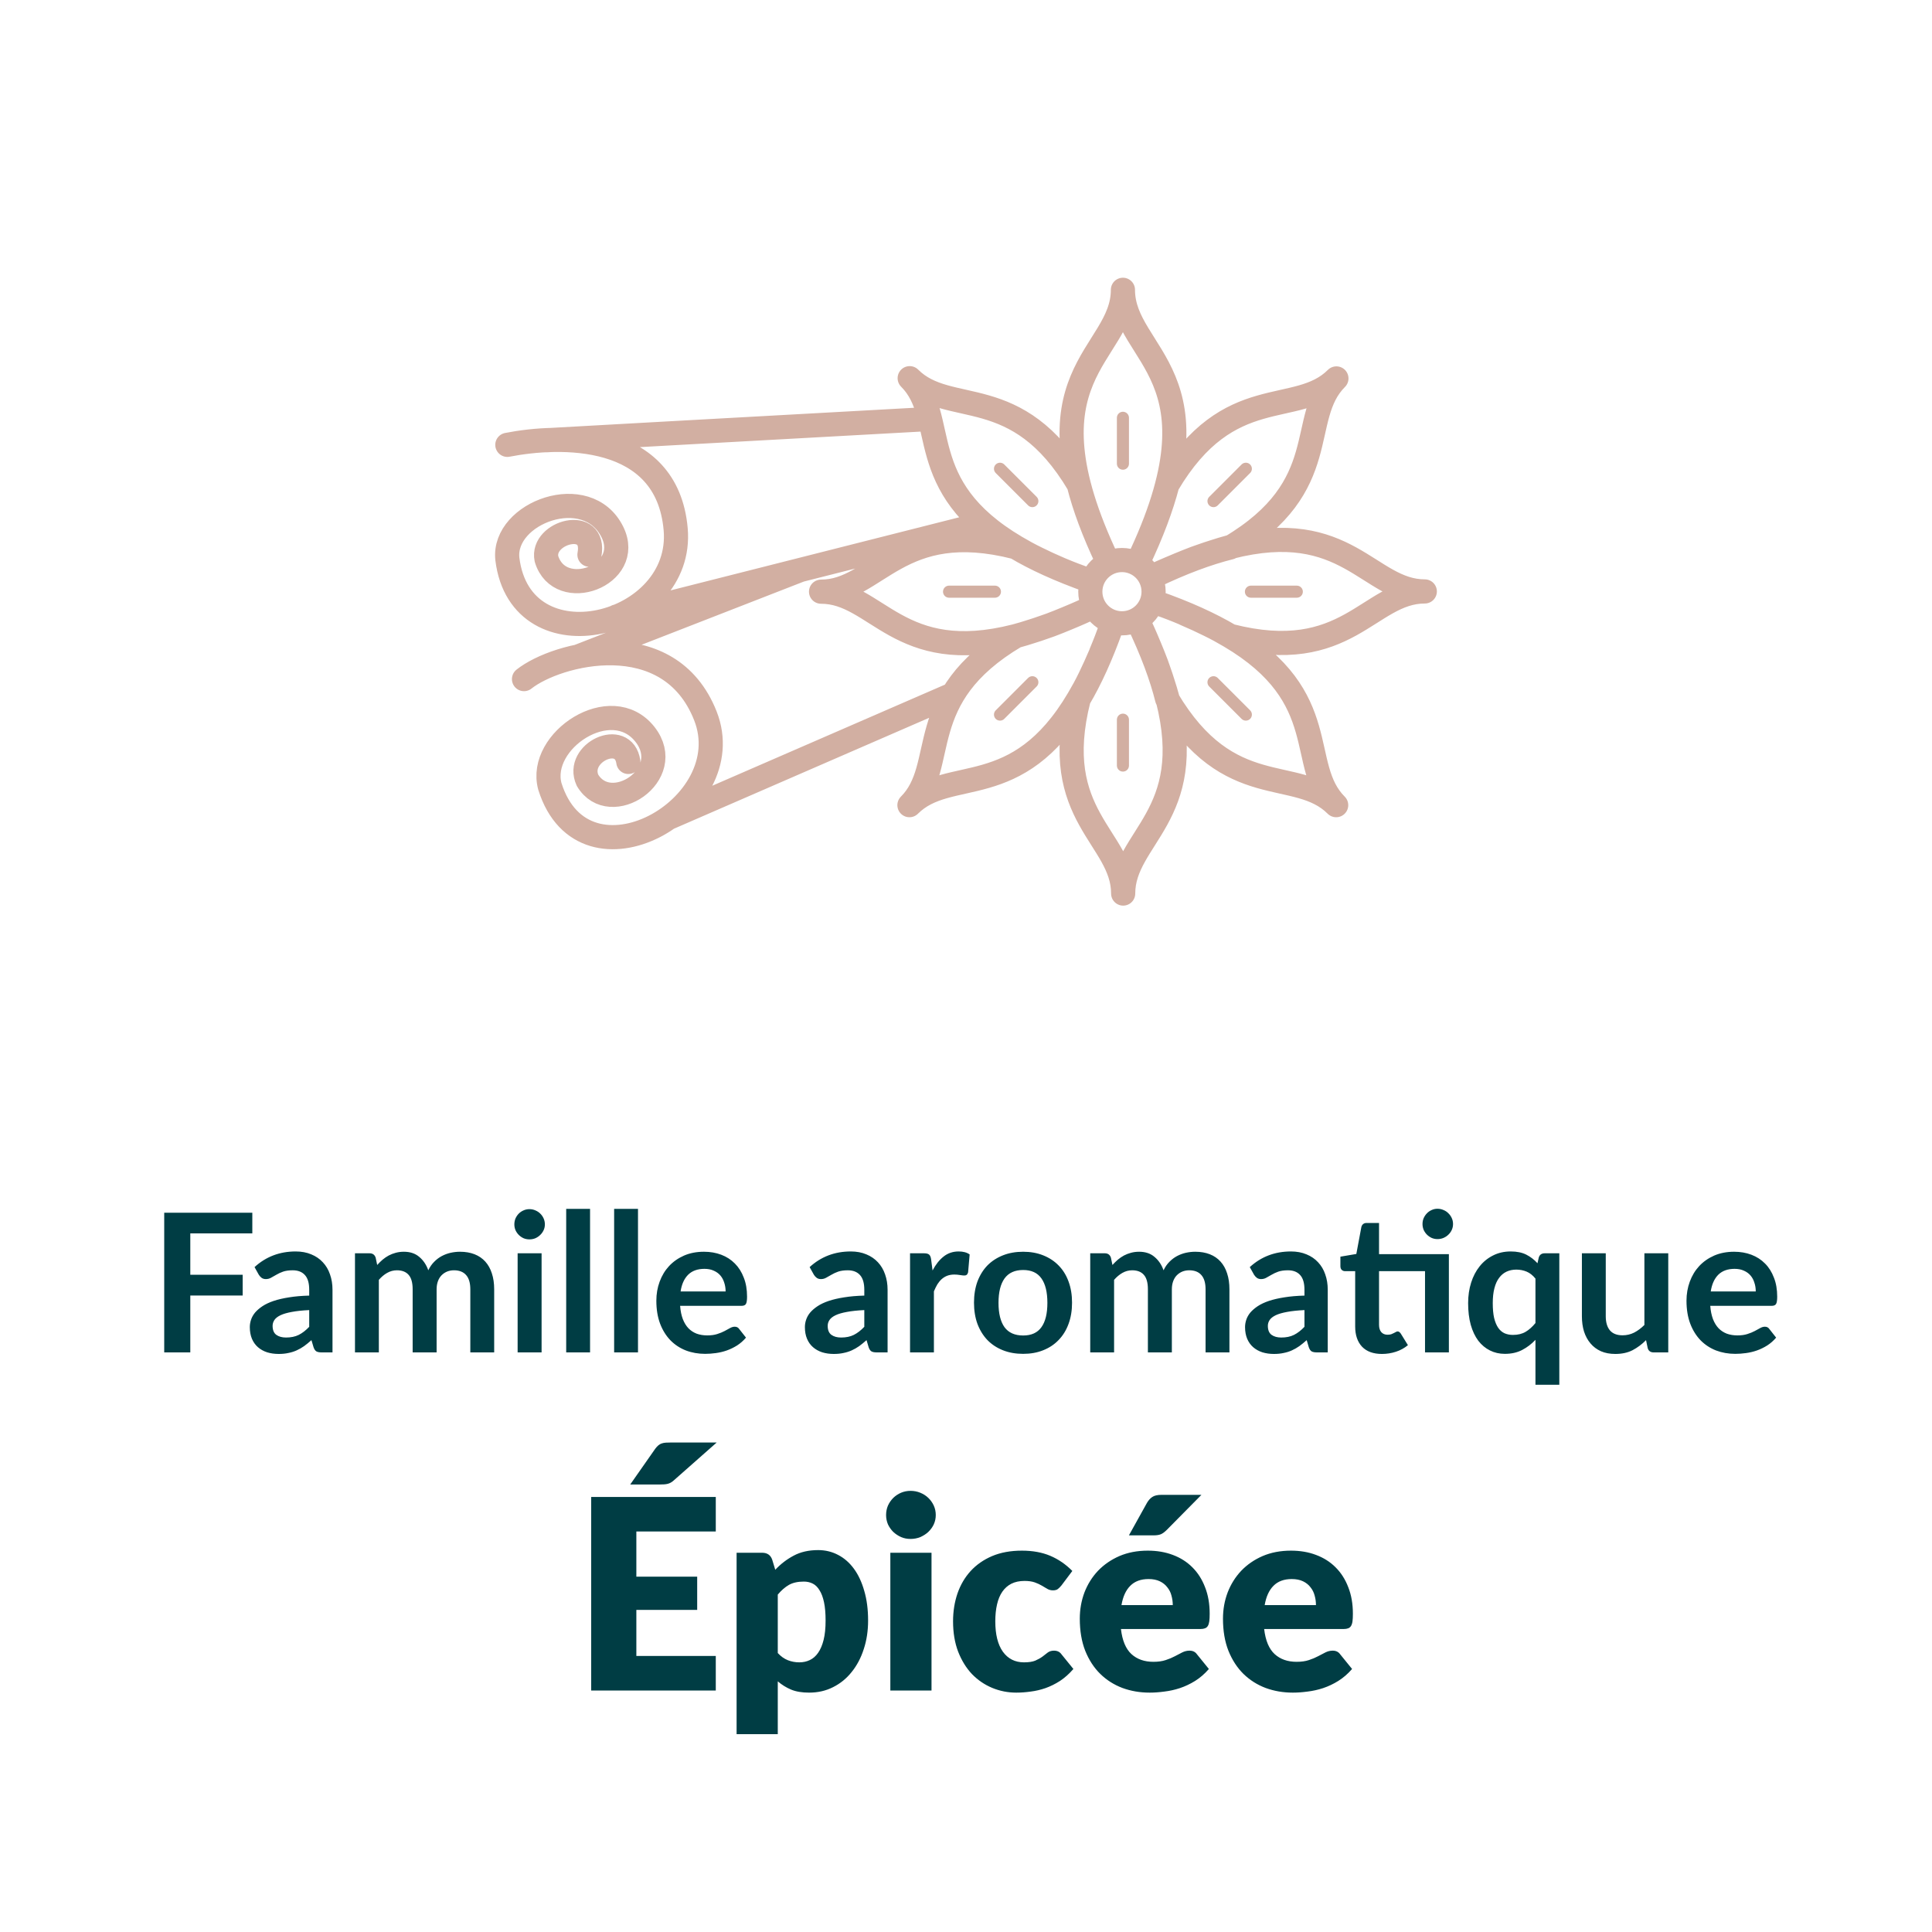 <?xml version="1.0" encoding="UTF-8" standalone="no"?>
<!DOCTYPE svg PUBLIC "-//W3C//DTD SVG 1.1//EN" "http://www.w3.org/Graphics/SVG/1.1/DTD/svg11.dtd">
 <svg xmlns="http://www.w3.org/2000/svg" height="100%" viewBox="0 0 80 80" fill="none" class=" Xc58f758b137e0e562c84df46d927a60e">
<path d="M46.498 17.3V19.2M41.408 19.41L42.748 20.75M39.298 24.5H41.198M41.408 29.59L42.748 28.25M46.498 31.7V29.8M51.588 29.59L50.248 28.25M53.698 24.5H51.798M51.588 19.41L50.248 20.75" stroke="#D2AFA2" stroke-width="0.5" stroke-linecap="round" stroke-linejoin="round"/>
<path d="M21.008 18.42C23.148 18 27.618 17.84 27.978 21.91C28.338 25.98 21.558 27.66 21.008 23.14C20.808 21.23 24.318 19.92 25.358 22.03C26.248 23.83 23.178 24.96 22.628 23.14C22.398 22.03 24.698 21.4 24.408 22.97M21.698 28.12C23.058 27.04 27.708 25.84 29.208 29.64C30.708 33.44 24.188 37.1 22.768 32.56C22.258 30.67 25.318 28.64 26.708 30.41C28.018 32.08 25.268 33.88 24.328 32.31C23.808 31.17 25.828 30.23 26.018 31.55M40.688 21.69L25.528 25.53M38.498 17.35C30.648 17.78 22.618 18.23 22.618 18.23M23.928 27.19L33.118 23.61M27.678 33.87L39.458 28.75M42.058 26.34C37.738 28.9 39.298 31.7 37.658 33.34C39.298 31.7 42.108 33.26 44.658 28.94C44.818 28.67 44.978 28.38 45.128 28.07C45.278 27.76 45.428 27.43 45.578 27.08L45.598 27.02C45.738 26.69 45.878 26.33 46.008 25.95M42.058 26.34C37.208 27.58 36.318 24.5 33.998 24.5C36.318 24.5 37.198 21.42 42.058 22.66C42.858 23.14 43.868 23.6 45.128 24.05M42.058 26.34C42.278 26.28 42.518 26.21 42.758 26.13C42.898 26.09 43.028 26.04 43.178 25.99C43.388 25.92 43.608 25.84 43.828 25.75C44.058 25.66 44.288 25.56 44.528 25.46C44.708 25.38 44.878 25.31 45.068 25.22M47.098 23.31C50.858 15.5 46.498 14.77 46.498 12C46.498 14.75 42.178 15.49 45.858 23.22M45.858 23.23C45.278 22.01 44.898 20.97 44.668 20.06C42.108 15.74 39.308 17.3 37.668 15.66C39.308 17.3 37.748 20.11 42.068 22.66C42.338 22.82 42.628 22.98 42.938 23.13C43.238 23.28 43.568 23.43 43.918 23.58L43.968 23.6C44.298 23.74 44.668 23.88 45.048 24.01M46.038 25.91C45.598 27.15 45.138 28.15 44.668 28.94C43.428 33.8 46.508 34.68 46.508 37C46.508 34.68 49.588 33.79 48.348 28.94C48.288 28.72 48.218 28.48 48.138 28.24C48.098 28.1 48.048 27.97 47.998 27.82C47.928 27.61 47.848 27.39 47.758 27.17C47.668 26.94 47.568 26.71 47.468 26.47C47.388 26.29 47.318 26.12 47.228 25.93M47.118 25.73C47.708 26.96 48.098 28.02 48.328 28.94C50.888 33.26 53.688 31.7 55.328 33.34C53.688 31.7 55.248 28.89 50.928 26.34C50.658 26.18 50.368 26.02 50.058 25.87C49.758 25.72 49.428 25.57 49.078 25.42L49.018 25.39C48.688 25.25 48.328 25.11 47.948 24.98C47.878 24.95 47.798 24.93 47.728 24.9M47.818 24.93C49.108 25.38 50.128 25.85 50.938 26.33C55.798 27.57 56.678 24.49 58.998 24.49C56.678 24.49 55.788 21.41 50.938 22.65C50.718 22.71 50.478 22.78 50.238 22.86C50.098 22.9 49.968 22.95 49.818 23C49.608 23.07 49.388 23.15 49.168 23.24C48.938 23.33 48.708 23.43 48.468 23.53C48.288 23.61 48.108 23.68 47.928 23.77C47.858 23.81 47.768 23.85 47.688 23.89M47.708 23.89C48.948 23.29 50.018 22.9 50.938 22.67C55.258 20.11 53.698 17.31 55.338 15.67C53.698 17.31 50.888 15.75 48.338 20.07C48.098 20.99 47.708 22.05 47.118 23.29M47.768 24.5C47.768 25.224 47.182 25.81 46.458 25.81C45.735 25.81 45.148 25.224 45.148 24.5C45.148 23.776 45.735 23.19 46.458 23.19C47.182 23.19 47.768 23.776 47.768 24.5Z" stroke="#D2AFA2" stroke-linecap="round" stroke-linejoin="round"/>
<path d="M7.88 51.072V52.784H10.048V53.644H7.88V56H6.8V50.216H10.448V51.072H7.88ZM12.804 54.248C12.519 54.261 12.279 54.287 12.084 54.324C11.89 54.359 11.734 54.404 11.616 54.46C11.499 54.516 11.415 54.581 11.364 54.656C11.314 54.731 11.288 54.812 11.288 54.9C11.288 55.073 11.339 55.197 11.44 55.272C11.544 55.347 11.679 55.384 11.844 55.384C12.047 55.384 12.222 55.348 12.368 55.276C12.518 55.201 12.663 55.089 12.804 54.94V54.248ZM10.54 52.468C11.012 52.036 11.58 51.82 12.244 51.82C12.484 51.82 12.699 51.86 12.888 51.94C13.078 52.017 13.238 52.127 13.368 52.268C13.499 52.407 13.598 52.573 13.664 52.768C13.734 52.963 13.768 53.176 13.768 53.408V56H13.32C13.227 56 13.155 55.987 13.104 55.96C13.054 55.931 13.014 55.873 12.984 55.788L12.896 55.492C12.792 55.585 12.691 55.668 12.592 55.74C12.494 55.809 12.391 55.868 12.284 55.916C12.178 55.964 12.063 56 11.94 56.024C11.82 56.051 11.687 56.064 11.54 56.064C11.367 56.064 11.207 56.041 11.06 55.996C10.914 55.948 10.787 55.877 10.68 55.784C10.574 55.691 10.491 55.575 10.432 55.436C10.374 55.297 10.344 55.136 10.344 54.952C10.344 54.848 10.362 54.745 10.396 54.644C10.431 54.54 10.487 54.441 10.564 54.348C10.644 54.255 10.747 54.167 10.872 54.084C10.998 54.001 11.151 53.929 11.332 53.868C11.516 53.807 11.73 53.757 11.972 53.72C12.215 53.68 12.492 53.656 12.804 53.648V53.408C12.804 53.133 12.746 52.931 12.628 52.8C12.511 52.667 12.342 52.6 12.12 52.6C11.96 52.6 11.827 52.619 11.72 52.656C11.616 52.693 11.524 52.736 11.444 52.784C11.364 52.829 11.291 52.871 11.224 52.908C11.16 52.945 11.088 52.964 11.008 52.964C10.939 52.964 10.88 52.947 10.832 52.912C10.784 52.875 10.746 52.832 10.716 52.784L10.54 52.468ZM14.699 56V51.896H15.303C15.431 51.896 15.515 51.956 15.555 52.076L15.619 52.38C15.691 52.3 15.766 52.227 15.843 52.16C15.923 52.093 16.007 52.036 16.095 51.988C16.186 51.94 16.282 51.903 16.383 51.876C16.487 51.847 16.6 51.832 16.723 51.832C16.982 51.832 17.194 51.903 17.359 52.044C17.527 52.183 17.652 52.368 17.735 52.6C17.799 52.464 17.879 52.348 17.975 52.252C18.071 52.153 18.176 52.073 18.291 52.012C18.406 51.951 18.527 51.905 18.655 51.876C18.786 51.847 18.916 51.832 19.047 51.832C19.274 51.832 19.475 51.867 19.651 51.936C19.827 52.005 19.975 52.107 20.095 52.24C20.215 52.373 20.306 52.536 20.367 52.728C20.431 52.92 20.463 53.14 20.463 53.388V56H19.475V53.388C19.475 53.127 19.418 52.931 19.303 52.8C19.188 52.667 19.02 52.6 18.799 52.6C18.698 52.6 18.603 52.617 18.515 52.652C18.43 52.687 18.354 52.737 18.287 52.804C18.223 52.868 18.172 52.949 18.135 53.048C18.098 53.147 18.079 53.26 18.079 53.388V56H17.087V53.388C17.087 53.113 17.031 52.913 16.919 52.788C16.81 52.663 16.648 52.6 16.435 52.6C16.291 52.6 16.156 52.636 16.031 52.708C15.908 52.777 15.794 52.873 15.687 52.996V56H14.699ZM22.426 51.896V56H21.434V51.896H22.426ZM22.562 50.7C22.562 50.785 22.545 50.865 22.51 50.94C22.475 51.015 22.429 51.08 22.37 51.136C22.314 51.192 22.247 51.237 22.17 51.272C22.093 51.304 22.01 51.32 21.922 51.32C21.837 51.32 21.755 51.304 21.678 51.272C21.603 51.237 21.538 51.192 21.482 51.136C21.426 51.08 21.381 51.015 21.346 50.94C21.314 50.865 21.298 50.785 21.298 50.7C21.298 50.612 21.314 50.529 21.346 50.452C21.381 50.375 21.426 50.308 21.482 50.252C21.538 50.196 21.603 50.152 21.678 50.12C21.755 50.085 21.837 50.068 21.922 50.068C22.01 50.068 22.093 50.085 22.17 50.12C22.247 50.152 22.314 50.196 22.37 50.252C22.429 50.308 22.475 50.375 22.51 50.452C22.545 50.529 22.562 50.612 22.562 50.7ZM24.433 50.056V56H23.445V50.056H24.433ZM26.418 50.056V56H25.43V50.056H26.418ZM30.046 53.476C30.046 53.348 30.027 53.228 29.99 53.116C29.955 53.001 29.902 52.901 29.83 52.816C29.758 52.731 29.666 52.664 29.554 52.616C29.445 52.565 29.317 52.54 29.17 52.54C28.885 52.54 28.659 52.621 28.494 52.784C28.331 52.947 28.227 53.177 28.182 53.476H30.046ZM28.162 54.072C28.178 54.283 28.215 54.465 28.274 54.62C28.333 54.772 28.41 54.899 28.506 55C28.602 55.099 28.715 55.173 28.846 55.224C28.979 55.272 29.126 55.296 29.286 55.296C29.446 55.296 29.583 55.277 29.698 55.24C29.815 55.203 29.917 55.161 30.002 55.116C30.09 55.071 30.166 55.029 30.23 54.992C30.297 54.955 30.361 54.936 30.422 54.936C30.505 54.936 30.566 54.967 30.606 55.028L30.89 55.388C30.781 55.516 30.658 55.624 30.522 55.712C30.386 55.797 30.243 55.867 30.094 55.92C29.947 55.971 29.797 56.007 29.642 56.028C29.49 56.049 29.342 56.06 29.198 56.06C28.913 56.06 28.647 56.013 28.402 55.92C28.157 55.824 27.943 55.684 27.762 55.5C27.581 55.313 27.438 55.084 27.334 54.812C27.23 54.537 27.178 54.22 27.178 53.86C27.178 53.58 27.223 53.317 27.314 53.072C27.405 52.824 27.534 52.609 27.702 52.428C27.873 52.244 28.079 52.099 28.322 51.992C28.567 51.885 28.843 51.832 29.15 51.832C29.409 51.832 29.647 51.873 29.866 51.956C30.085 52.039 30.273 52.16 30.43 52.32C30.587 52.477 30.71 52.672 30.798 52.904C30.889 53.133 30.934 53.396 30.934 53.692C30.934 53.841 30.918 53.943 30.886 53.996C30.854 54.047 30.793 54.072 30.702 54.072H28.162ZM35.789 54.248C35.504 54.261 35.264 54.287 35.069 54.324C34.874 54.359 34.718 54.404 34.601 54.46C34.483 54.516 34.4 54.581 34.349 54.656C34.298 54.731 34.273 54.812 34.273 54.9C34.273 55.073 34.324 55.197 34.425 55.272C34.529 55.347 34.663 55.384 34.829 55.384C35.032 55.384 35.206 55.348 35.353 55.276C35.502 55.201 35.648 55.089 35.789 54.94V54.248ZM33.525 52.468C33.997 52.036 34.565 51.82 35.229 51.82C35.469 51.82 35.684 51.86 35.873 51.94C36.062 52.017 36.222 52.127 36.353 52.268C36.483 52.407 36.582 52.573 36.649 52.768C36.718 52.963 36.753 53.176 36.753 53.408V56H36.305C36.212 56 36.139 55.987 36.089 55.96C36.038 55.931 35.998 55.873 35.969 55.788L35.881 55.492C35.777 55.585 35.675 55.668 35.577 55.74C35.478 55.809 35.376 55.868 35.269 55.916C35.162 55.964 35.047 56 34.925 56.024C34.805 56.051 34.672 56.064 34.525 56.064C34.352 56.064 34.191 56.041 34.045 55.996C33.898 55.948 33.772 55.877 33.665 55.784C33.558 55.691 33.475 55.575 33.417 55.436C33.358 55.297 33.329 55.136 33.329 54.952C33.329 54.848 33.346 54.745 33.381 54.644C33.416 54.54 33.471 54.441 33.549 54.348C33.629 54.255 33.731 54.167 33.857 54.084C33.982 54.001 34.136 53.929 34.317 53.868C34.501 53.807 34.714 53.757 34.957 53.72C35.2 53.68 35.477 53.656 35.789 53.648V53.408C35.789 53.133 35.73 52.931 35.613 52.8C35.495 52.667 35.326 52.6 35.105 52.6C34.945 52.6 34.812 52.619 34.705 52.656C34.601 52.693 34.509 52.736 34.429 52.784C34.349 52.829 34.276 52.871 34.209 52.908C34.145 52.945 34.073 52.964 33.993 52.964C33.923 52.964 33.865 52.947 33.817 52.912C33.769 52.875 33.73 52.832 33.701 52.784L33.525 52.468ZM38.615 52.608C38.743 52.363 38.895 52.171 39.071 52.032C39.247 51.891 39.455 51.82 39.695 51.82C39.885 51.82 40.037 51.861 40.151 51.944L40.087 52.684C40.074 52.732 40.054 52.767 40.027 52.788C40.003 52.807 39.97 52.816 39.927 52.816C39.887 52.816 39.827 52.809 39.747 52.796C39.67 52.783 39.594 52.776 39.519 52.776C39.41 52.776 39.313 52.792 39.227 52.824C39.142 52.856 39.065 52.903 38.995 52.964C38.929 53.023 38.869 53.095 38.815 53.18C38.765 53.265 38.717 53.363 38.671 53.472V56H37.683V51.896H38.263C38.365 51.896 38.435 51.915 38.475 51.952C38.515 51.987 38.542 52.051 38.555 52.144L38.615 52.608ZM42.367 51.832C42.67 51.832 42.947 51.881 43.194 51.98C43.445 52.079 43.658 52.219 43.834 52.4C44.013 52.581 44.151 52.803 44.246 53.064C44.343 53.325 44.391 53.617 44.391 53.94C44.391 54.265 44.343 54.559 44.246 54.82C44.151 55.081 44.013 55.304 43.834 55.488C43.658 55.672 43.445 55.813 43.194 55.912C42.947 56.011 42.67 56.06 42.367 56.06C42.06 56.06 41.781 56.011 41.531 55.912C41.28 55.813 41.065 55.672 40.886 55.488C40.711 55.304 40.573 55.081 40.474 54.82C40.379 54.559 40.331 54.265 40.331 53.94C40.331 53.617 40.379 53.325 40.474 53.064C40.573 52.803 40.711 52.581 40.886 52.4C41.065 52.219 41.28 52.079 41.531 51.98C41.781 51.881 42.06 51.832 42.367 51.832ZM42.367 55.3C42.708 55.3 42.96 55.185 43.123 54.956C43.288 54.727 43.37 54.391 43.37 53.948C43.37 53.505 43.288 53.168 43.123 52.936C42.96 52.704 42.708 52.588 42.367 52.588C42.02 52.588 41.763 52.705 41.594 52.94C41.429 53.172 41.346 53.508 41.346 53.948C41.346 54.388 41.429 54.724 41.594 54.956C41.763 55.185 42.02 55.3 42.367 55.3ZM45.144 56V51.896H45.748C45.876 51.896 45.96 51.956 46 52.076L46.064 52.38C46.136 52.3 46.211 52.227 46.288 52.16C46.368 52.093 46.452 52.036 46.54 51.988C46.631 51.94 46.727 51.903 46.828 51.876C46.932 51.847 47.046 51.832 47.168 51.832C47.427 51.832 47.639 51.903 47.804 52.044C47.972 52.183 48.098 52.368 48.18 52.6C48.244 52.464 48.324 52.348 48.42 52.252C48.516 52.153 48.622 52.073 48.736 52.012C48.851 51.951 48.972 51.905 49.1 51.876C49.231 51.847 49.362 51.832 49.492 51.832C49.719 51.832 49.92 51.867 50.096 51.936C50.272 52.005 50.42 52.107 50.54 52.24C50.66 52.373 50.751 52.536 50.812 52.728C50.876 52.92 50.908 53.14 50.908 53.388V56H49.92V53.388C49.92 53.127 49.863 52.931 49.748 52.8C49.634 52.667 49.466 52.6 49.244 52.6C49.143 52.6 49.048 52.617 48.96 52.652C48.875 52.687 48.799 52.737 48.732 52.804C48.668 52.868 48.618 52.949 48.58 53.048C48.543 53.147 48.524 53.26 48.524 53.388V56H47.532V53.388C47.532 53.113 47.476 52.913 47.364 52.788C47.255 52.663 47.094 52.6 46.88 52.6C46.736 52.6 46.602 52.636 46.476 52.708C46.354 52.777 46.239 52.873 46.132 52.996V56H45.144ZM54.015 54.248C53.73 54.261 53.49 54.287 53.295 54.324C53.101 54.359 52.945 54.404 52.827 54.46C52.71 54.516 52.626 54.581 52.575 54.656C52.525 54.731 52.499 54.812 52.499 54.9C52.499 55.073 52.55 55.197 52.651 55.272C52.755 55.347 52.89 55.384 53.055 55.384C53.258 55.384 53.433 55.348 53.579 55.276C53.729 55.201 53.874 55.089 54.015 54.94V54.248ZM51.751 52.468C52.223 52.036 52.791 51.82 53.455 51.82C53.695 51.82 53.91 51.86 54.099 51.94C54.289 52.017 54.449 52.127 54.579 52.268C54.71 52.407 54.809 52.573 54.875 52.768C54.945 52.963 54.979 53.176 54.979 53.408V56H54.531C54.438 56 54.366 55.987 54.315 55.96C54.265 55.931 54.225 55.873 54.195 55.788L54.107 55.492C54.003 55.585 53.902 55.668 53.803 55.74C53.705 55.809 53.602 55.868 53.495 55.916C53.389 55.964 53.274 56 53.151 56.024C53.031 56.051 52.898 56.064 52.751 56.064C52.578 56.064 52.418 56.041 52.271 55.996C52.125 55.948 51.998 55.877 51.891 55.784C51.785 55.691 51.702 55.575 51.643 55.436C51.585 55.297 51.555 55.136 51.555 54.952C51.555 54.848 51.573 54.745 51.607 54.644C51.642 54.54 51.698 54.441 51.775 54.348C51.855 54.255 51.958 54.167 52.083 54.084C52.209 54.001 52.362 53.929 52.543 53.868C52.727 53.807 52.941 53.757 53.183 53.72C53.426 53.68 53.703 53.656 54.015 53.648V53.408C54.015 53.133 53.957 52.931 53.839 52.8C53.722 52.667 53.553 52.6 53.331 52.6C53.171 52.6 53.038 52.619 52.931 52.656C52.827 52.693 52.735 52.736 52.655 52.784C52.575 52.829 52.502 52.871 52.435 52.908C52.371 52.945 52.299 52.964 52.219 52.964C52.15 52.964 52.091 52.947 52.043 52.912C51.995 52.875 51.957 52.832 51.927 52.784L51.751 52.468ZM59.995 56H59.007V52.636H57.103V54.86C57.103 54.988 57.134 55.088 57.195 55.16C57.259 55.232 57.346 55.268 57.455 55.268C57.517 55.268 57.567 55.261 57.607 55.248C57.65 55.232 57.686 55.216 57.715 55.2C57.747 55.184 57.775 55.169 57.799 55.156C57.823 55.14 57.847 55.132 57.871 55.132C57.901 55.132 57.925 55.14 57.943 55.156C57.962 55.169 57.982 55.191 58.003 55.22L58.299 55.7C58.155 55.82 57.99 55.911 57.803 55.972C57.617 56.033 57.423 56.064 57.223 56.064C56.866 56.064 56.591 55.964 56.399 55.764C56.21 55.561 56.115 55.283 56.115 54.928V52.636H55.695C55.642 52.636 55.596 52.619 55.559 52.584C55.522 52.549 55.503 52.497 55.503 52.428V52.036L56.163 51.924L56.371 50.808C56.385 50.755 56.41 50.713 56.447 50.684C56.484 50.655 56.532 50.64 56.591 50.64H57.103V51.932H59.995V56ZM60.167 50.684C60.167 50.769 60.15 50.851 60.115 50.928C60.081 51.003 60.034 51.068 59.975 51.124C59.919 51.18 59.851 51.225 59.771 51.26C59.694 51.292 59.611 51.308 59.523 51.308C59.438 51.308 59.358 51.292 59.283 51.26C59.209 51.225 59.143 51.18 59.087 51.124C59.031 51.068 58.986 51.003 58.951 50.928C58.919 50.851 58.903 50.769 58.903 50.684C58.903 50.596 58.919 50.515 58.951 50.44C58.986 50.363 59.031 50.296 59.087 50.24C59.143 50.181 59.209 50.136 59.283 50.104C59.358 50.069 59.438 50.052 59.523 50.052C59.611 50.052 59.694 50.069 59.771 50.104C59.851 50.136 59.919 50.181 59.975 50.24C60.034 50.296 60.081 50.363 60.115 50.44C60.15 50.515 60.167 50.596 60.167 50.684ZM63.58 52.944C63.47 52.808 63.349 52.712 63.216 52.656C63.082 52.6 62.94 52.572 62.788 52.572C62.638 52.572 62.504 52.6 62.384 52.656C62.264 52.712 62.161 52.797 62.076 52.912C61.99 53.024 61.925 53.168 61.88 53.344C61.834 53.517 61.812 53.723 61.812 53.96C61.812 54.2 61.83 54.404 61.868 54.572C61.908 54.737 61.964 54.873 62.036 54.98C62.108 55.084 62.196 55.16 62.3 55.208C62.404 55.253 62.52 55.276 62.648 55.276C62.853 55.276 63.028 55.233 63.172 55.148C63.316 55.063 63.452 54.941 63.58 54.784V52.944ZM64.568 51.896V57.34H63.58V55.48C63.417 55.653 63.233 55.793 63.028 55.9C62.822 56.007 62.584 56.06 62.312 56.06C62.088 56.06 61.882 56.013 61.696 55.92C61.509 55.827 61.348 55.692 61.212 55.516C61.078 55.337 60.974 55.117 60.9 54.856C60.828 54.595 60.792 54.296 60.792 53.96C60.792 53.656 60.833 53.373 60.916 53.112C60.998 52.851 61.117 52.624 61.272 52.432C61.426 52.24 61.612 52.091 61.828 51.984C62.044 51.875 62.286 51.82 62.556 51.82C62.812 51.82 63.026 51.864 63.2 51.952C63.373 52.04 63.528 52.159 63.664 52.308L63.716 52.076C63.75 51.956 63.833 51.896 63.964 51.896H64.568ZM69.079 51.896V56H68.475C68.344 56 68.261 55.94 68.227 55.82L68.159 55.492C67.991 55.663 67.805 55.801 67.603 55.908C67.4 56.012 67.161 56.064 66.887 56.064C66.663 56.064 66.464 56.027 66.291 55.952C66.12 55.875 65.976 55.767 65.859 55.628C65.741 55.489 65.652 55.325 65.591 55.136C65.532 54.944 65.503 54.733 65.503 54.504V51.896H66.491V54.504C66.491 54.755 66.548 54.949 66.663 55.088C66.78 55.224 66.955 55.292 67.187 55.292C67.357 55.292 67.517 55.255 67.667 55.18C67.816 55.103 67.957 54.997 68.091 54.864V51.896H69.079ZM72.702 53.476C72.702 53.348 72.684 53.228 72.646 53.116C72.612 53.001 72.558 52.901 72.486 52.816C72.414 52.731 72.322 52.664 72.21 52.616C72.101 52.565 71.973 52.54 71.826 52.54C71.541 52.54 71.316 52.621 71.15 52.784C70.988 52.947 70.884 53.177 70.838 53.476H72.702ZM70.818 54.072C70.834 54.283 70.872 54.465 70.93 54.62C70.989 54.772 71.066 54.899 71.162 55C71.258 55.099 71.372 55.173 71.502 55.224C71.636 55.272 71.782 55.296 71.942 55.296C72.102 55.296 72.24 55.277 72.354 55.24C72.472 55.203 72.573 55.161 72.658 55.116C72.746 55.071 72.822 55.029 72.886 54.992C72.953 54.955 73.017 54.936 73.078 54.936C73.161 54.936 73.222 54.967 73.262 55.028L73.546 55.388C73.437 55.516 73.314 55.624 73.178 55.712C73.042 55.797 72.9 55.867 72.75 55.92C72.604 55.971 72.453 56.007 72.298 56.028C72.146 56.049 71.998 56.06 71.854 56.06C71.569 56.06 71.304 56.013 71.058 55.92C70.813 55.824 70.6 55.684 70.418 55.5C70.237 55.313 70.094 55.084 69.99 54.812C69.886 54.537 69.834 54.22 69.834 53.86C69.834 53.58 69.88 53.317 69.97 53.072C70.061 52.824 70.19 52.609 70.358 52.428C70.529 52.244 70.736 52.099 70.978 51.992C71.224 51.885 71.5 51.832 71.806 51.832C72.065 51.832 72.304 51.873 72.522 51.956C72.741 52.039 72.929 52.16 73.086 52.32C73.244 52.477 73.366 52.672 73.454 52.904C73.545 53.133 73.59 53.396 73.59 53.692C73.59 53.841 73.574 53.943 73.542 53.996C73.51 54.047 73.449 54.072 73.358 54.072H70.818ZM26.35 63.416V65.287H28.869V66.662H26.35V68.57H29.639V70H24.48V61.986H29.639V63.416H26.35ZM29.677 59.731L27.901 61.299C27.857 61.339 27.814 61.37 27.774 61.392C27.734 61.414 27.692 61.431 27.648 61.442C27.604 61.453 27.556 61.46 27.505 61.464C27.457 61.468 27.402 61.469 27.34 61.469H26.097L27.136 59.984C27.18 59.926 27.222 59.88 27.263 59.847C27.307 59.81 27.352 59.785 27.4 59.77C27.451 59.752 27.508 59.741 27.571 59.737C27.637 59.733 27.712 59.731 27.796 59.731H29.677ZM32.206 68.449C32.335 68.588 32.474 68.687 32.624 68.746C32.775 68.805 32.932 68.834 33.097 68.834C33.255 68.834 33.4 68.803 33.532 68.74C33.664 68.678 33.778 68.579 33.873 68.444C33.972 68.304 34.049 68.124 34.104 67.904C34.159 67.684 34.186 67.417 34.186 67.102C34.186 66.801 34.164 66.548 34.12 66.343C34.076 66.137 34.014 65.972 33.933 65.847C33.856 65.719 33.763 65.627 33.653 65.573C33.543 65.517 33.42 65.49 33.284 65.49C33.035 65.49 32.83 65.536 32.668 65.627C32.507 65.719 32.353 65.853 32.206 66.029V68.449ZM32.102 65.001C32.325 64.762 32.578 64.568 32.861 64.418C33.147 64.263 33.486 64.186 33.878 64.186C34.175 64.186 34.45 64.252 34.703 64.385C34.956 64.516 35.175 64.707 35.358 64.957C35.541 65.206 35.684 65.512 35.787 65.875C35.893 66.234 35.946 66.643 35.946 67.102C35.946 67.531 35.886 67.927 35.765 68.29C35.648 68.653 35.481 68.968 35.264 69.236C35.052 69.503 34.795 69.712 34.494 69.862C34.197 70.013 33.867 70.088 33.504 70.088C33.207 70.088 32.958 70.046 32.756 69.962C32.555 69.877 32.371 69.763 32.206 69.621V71.809H30.501V64.296H31.557C31.77 64.296 31.909 64.392 31.975 64.582L32.102 65.001ZM38.572 64.296V70H36.867V64.296H38.572ZM38.748 62.734C38.748 62.87 38.721 62.998 38.666 63.12C38.611 63.237 38.535 63.341 38.44 63.433C38.345 63.521 38.233 63.593 38.105 63.648C37.98 63.699 37.846 63.724 37.703 63.724C37.564 63.724 37.434 63.699 37.312 63.648C37.191 63.593 37.083 63.521 36.988 63.433C36.896 63.341 36.823 63.237 36.768 63.12C36.717 62.998 36.691 62.87 36.691 62.734C36.691 62.595 36.717 62.465 36.768 62.344C36.823 62.223 36.896 62.117 36.988 62.025C37.083 61.933 37.191 61.862 37.312 61.81C37.434 61.759 37.564 61.733 37.703 61.733C37.846 61.733 37.98 61.759 38.105 61.81C38.233 61.862 38.345 61.933 38.44 62.025C38.535 62.117 38.611 62.223 38.666 62.344C38.721 62.465 38.748 62.595 38.748 62.734ZM43.952 65.65C43.901 65.712 43.851 65.761 43.804 65.798C43.756 65.835 43.688 65.853 43.6 65.853C43.516 65.853 43.439 65.833 43.369 65.793C43.303 65.752 43.228 65.708 43.144 65.66C43.059 65.609 42.96 65.563 42.847 65.523C42.733 65.483 42.592 65.463 42.423 65.463C42.214 65.463 42.033 65.501 41.879 65.578C41.728 65.655 41.604 65.765 41.505 65.908C41.406 66.051 41.332 66.227 41.285 66.436C41.237 66.641 41.213 66.874 41.213 67.135C41.213 67.681 41.318 68.101 41.527 68.394C41.739 68.687 42.031 68.834 42.401 68.834C42.599 68.834 42.755 68.81 42.869 68.763C42.986 68.711 43.085 68.656 43.166 68.597C43.246 68.535 43.32 68.478 43.386 68.427C43.455 68.376 43.541 68.35 43.644 68.35C43.78 68.35 43.882 68.4 43.952 68.499L44.447 69.109C44.271 69.311 44.086 69.476 43.892 69.604C43.697 69.729 43.497 69.828 43.292 69.901C43.09 69.971 42.887 70.018 42.682 70.044C42.476 70.073 42.276 70.088 42.082 70.088C41.734 70.088 41.4 70.022 41.081 69.89C40.766 69.758 40.487 69.567 40.245 69.318C40.007 69.065 39.816 68.755 39.673 68.388C39.534 68.022 39.464 67.604 39.464 67.135C39.464 66.724 39.525 66.341 39.646 65.985C39.77 65.626 39.952 65.316 40.19 65.055C40.432 64.791 40.729 64.584 41.081 64.434C41.437 64.284 41.847 64.209 42.313 64.209C42.76 64.209 43.153 64.28 43.49 64.423C43.827 64.566 44.132 64.775 44.403 65.05L43.952 65.65ZM48.562 66.463C48.562 66.328 48.543 66.196 48.507 66.067C48.474 65.939 48.417 65.826 48.336 65.727C48.259 65.624 48.156 65.541 48.028 65.479C47.9 65.417 47.744 65.385 47.56 65.385C47.238 65.385 46.985 65.479 46.801 65.666C46.618 65.849 46.497 66.115 46.438 66.463H48.562ZM46.416 67.454C46.471 67.93 46.616 68.277 46.851 68.493C47.086 68.706 47.388 68.812 47.758 68.812C47.956 68.812 48.127 68.788 48.27 68.74C48.413 68.693 48.539 68.64 48.65 68.581C48.763 68.522 48.866 68.469 48.958 68.421C49.053 68.374 49.152 68.35 49.255 68.35C49.39 68.35 49.493 68.4 49.562 68.499L50.057 69.109C49.882 69.311 49.691 69.476 49.486 69.604C49.284 69.729 49.075 69.828 48.858 69.901C48.646 69.971 48.431 70.018 48.215 70.044C48.002 70.073 47.799 70.088 47.605 70.088C47.205 70.088 46.829 70.024 46.477 69.895C46.129 69.763 45.822 69.569 45.559 69.312C45.298 69.056 45.091 68.737 44.937 68.356C44.787 67.974 44.712 67.531 44.712 67.025C44.712 66.643 44.776 66.282 44.904 65.941C45.036 65.6 45.223 65.301 45.465 65.044C45.711 64.788 46.006 64.584 46.35 64.434C46.699 64.284 47.091 64.209 47.528 64.209C47.905 64.209 48.25 64.267 48.562 64.385C48.877 64.502 49.146 64.672 49.37 64.896C49.597 65.12 49.773 65.395 49.898 65.721C50.026 66.044 50.09 66.41 50.09 66.821C50.09 66.949 50.085 67.054 50.074 67.135C50.063 67.215 50.043 67.279 50.014 67.327C49.984 67.375 49.944 67.408 49.892 67.426C49.845 67.444 49.782 67.454 49.706 67.454H46.416ZM49.749 61.898L48.319 63.345C48.235 63.429 48.154 63.49 48.078 63.526C48.001 63.559 47.898 63.576 47.77 63.576H46.746L47.495 62.228C47.557 62.122 47.63 62.041 47.715 61.986C47.799 61.928 47.927 61.898 48.099 61.898H49.749ZM54.491 66.463C54.491 66.328 54.473 66.196 54.436 66.067C54.403 65.939 54.346 65.826 54.266 65.727C54.189 65.624 54.086 65.541 53.958 65.479C53.829 65.417 53.673 65.385 53.49 65.385C53.167 65.385 52.914 65.479 52.731 65.666C52.548 65.849 52.427 66.115 52.368 66.463H54.491ZM52.346 67.454C52.401 67.93 52.546 68.277 52.781 68.493C53.015 68.706 53.318 68.812 53.688 68.812C53.886 68.812 54.057 68.788 54.2 68.74C54.343 68.693 54.469 68.64 54.579 68.581C54.693 68.522 54.795 68.469 54.887 68.421C54.983 68.374 55.081 68.35 55.184 68.35C55.32 68.35 55.422 68.4 55.492 68.499L55.987 69.109C55.811 69.311 55.62 69.476 55.415 69.604C55.214 69.729 55.005 69.828 54.788 69.901C54.575 69.971 54.361 70.018 54.145 70.044C53.932 70.073 53.728 70.088 53.534 70.088C53.135 70.088 52.759 70.024 52.407 69.895C52.058 69.763 51.752 69.569 51.488 69.312C51.228 69.056 51.021 68.737 50.867 68.356C50.716 67.974 50.641 67.531 50.641 67.025C50.641 66.643 50.705 66.282 50.834 65.941C50.966 65.6 51.153 65.301 51.395 65.044C51.64 64.788 51.935 64.584 52.28 64.434C52.629 64.284 53.021 64.209 53.457 64.209C53.835 64.209 54.179 64.267 54.491 64.385C54.806 64.502 55.076 64.672 55.3 64.896C55.527 65.12 55.703 65.395 55.828 65.721C55.956 66.044 56.02 66.41 56.02 66.821C56.02 66.949 56.015 67.054 56.004 67.135C55.993 67.215 55.972 67.279 55.943 67.327C55.914 67.375 55.873 67.408 55.822 67.426C55.775 67.444 55.712 67.454 55.635 67.454H52.346Z" fill="#003D44"/>
</svg>
 